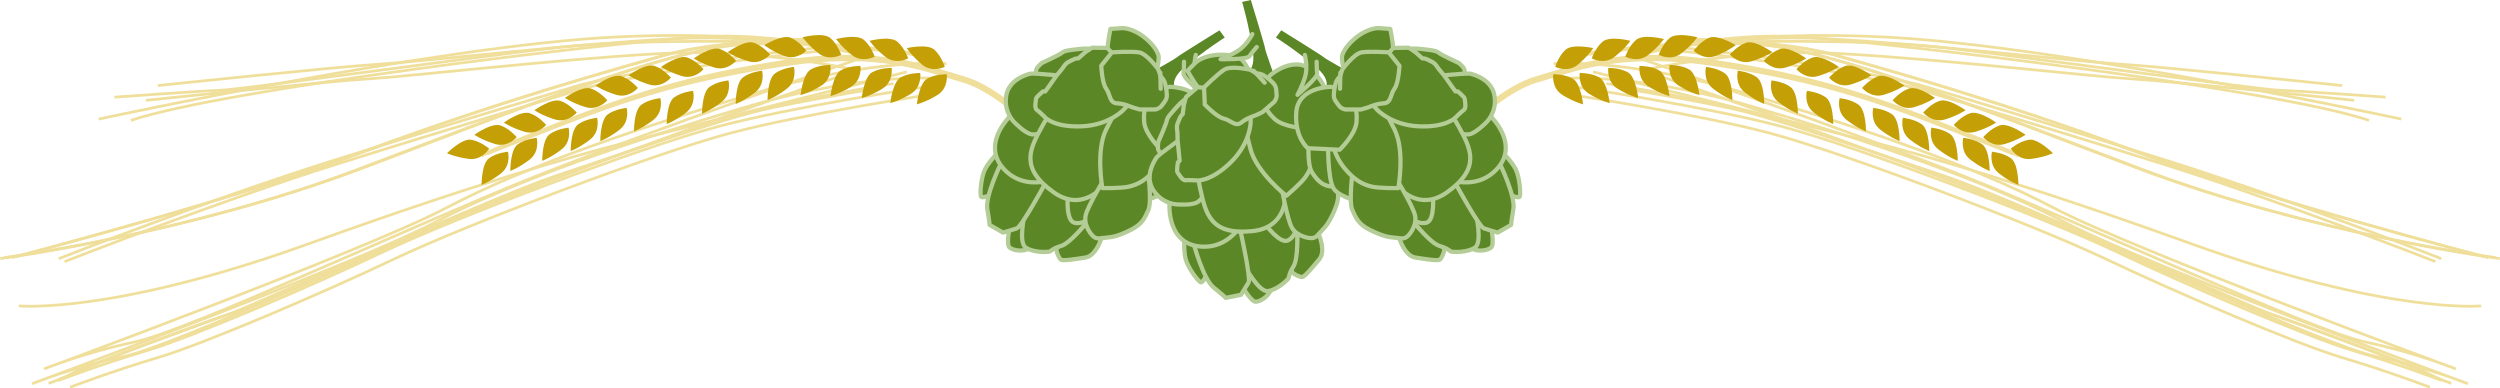 <?xml version="1.0" encoding="UTF-8" standalone="no"?><svg xmlns="http://www.w3.org/2000/svg" xmlns:xlink="http://www.w3.org/1999/xlink" fill="#000000" height="108.1" preserveAspectRatio="xMidYMid meet" version="1" viewBox="-0.0 -0.0 695.8 108.1" width="695.8" zoomAndPan="magnify"><g id="change1_1"><path d="m560.57,42.089-2.579-1.064-14.211-5.681c-23.969-9.518-40.067-14.733-66.772-18.722-23.243-3.477-36.014.475-45.335,3.36-1.423.436-2.769.854-4.03,1.205-9.449,2.614-20.104,13.286-20.554,13.738l1.254,1.242c.104-.11 10.772-10.795 19.767-13.286 1.294-.352 2.652-.775 4.09-1.222 9.152-2.837 21.697-6.72 44.544-3.304 26.531,3.966 42.76,8.797 66.597,18.255 6.991,2.776 11.281,4.343 16.418,6.474l.914.198c1.365.508.718,1.082 1.044.234 .3-.812-.4-1.116-1.15-1.427z" fill="#efdf9b"/></g><path d="m448.33 17.262s26.22-8.662 52.664-6.996c26.444 1.66 133.04 14.635 158.37 23.25" fill="none" stroke="#efdf9b" stroke-width="0.765"/><path d="m452.46 16.475s23.236-8.637 72.393-6.155c49.164 2.471 143.48 22.827 143.48 22.827" fill="none" stroke="#efdf9b" stroke-width="0.765"/><path d="m469.92 11.929s46.242-1.562 71.226 1.329c24.982 2.912 87.459 11.651 93.138 11.851s29.67 1.934 29.67 1.934" fill="none" stroke="#efdf9b" stroke-width="0.765"/><path d="m655.2,27.933s-49.471-5.212-61.611-5.956c-12.149-.741-52.175-5.437-81.063-7.036-28.89-1.594-55.175,4.615-55.175,4.615s61.435,21.132 93.981,34.158 95.472,42.414 110.12,45.539c14.654,3.118 25.406,7.547 25.406,7.547s-89.466-32.96-112.08-44.888c-22.599-11.922-55.327-22.792-85.492-31.814-30.17-9.037-50.284-8.55-53.56-8.281" fill="none" stroke="#efdf9b" stroke-width="0.765"/><path d="m438.78 24.249s36.7 5.503 57.396 11.032c20.696 5.521 73.019 25.353 93.11 34.902 20.091 9.538 53.081 23.68 65.793 27.455 12.698 3.777 24.528 8.279 24.528 8.279" fill="none" stroke="#efdf9b" stroke-width="0.765"/><path d="m450.43 24.405s14.999 2.343 30.189 5.505c15.2 3.177 44.941 14.056 60.79 19.181 15.852 5.123 86.419 37.046 91.178 38.535 4.757 1.481 38.183 13.766 42.601 16.032 4.423 2.26 7.078 3.033 7.078 3.033" fill="none" stroke="#efdf9b" stroke-width="0.765"/><path d="m651.88,23.82s-49.477-5.212-61.62-5.961c-12.143-.741-52.166-5.434-81.058-7.039s-55.178,4.624-55.178,4.624 61.435,21.129 93.984,34.149 95.459,42.419 110.12,45.539c14.661,3.125 25.412,7.552 25.412,7.552s-89.472-32.97-112.08-44.887c-22.602-11.928-55.336-22.798-85.5-31.824-30.168-9.028-50.282-8.543-53.558-8.267" fill="none" stroke="#efdf9b" stroke-width="0.765"/><path d="m435.46 26.097s36.697 5.505 57.394 11.034 73.027 25.346 93.112 34.896c20.089 9.545 53.082 23.687 65.788 27.463 12.707 3.771 24.534 8.285 24.534 8.285" fill="none" stroke="#efdf9b" stroke-width="0.765"/><path d="m447.1 23.269s15.004 2.347 30.192 5.506c15.196 3.168 44.936 14.061 60.787 19.178s86.422 37.049 91.178 38.53c4.763 1.494 38.18 13.768 42.604 16.039s7.072 3.021 7.072 3.021" fill="none" stroke="#efdf9b" stroke-width="0.765"/><path d="m690.57 85.14s-25.973 2.444-80.741-17.312c-54.774-19.768-83.998-27.09-90.373-28.708-6.37-1.617-76.074-19.134-76.074-19.134" fill="none" stroke="#efdf9b" stroke-width="0.765"/><path d="m695.74 71.972s-51.788-6.771-99.644-24.873c-47.854-18.094-84.871-32.847-105.88-34.6-21.011-1.758-51.562 3.127-51.562 3.127" fill="none" stroke="#efdf9b" stroke-width="0.765"/><path d="m692.5 71.699s-61.592-15.989-98.156-29.618c-36.565-13.635-69.969-22.931-83.753-26.796s-40.066-4.157-40.066-4.157" fill="none" stroke="#efdf9b" stroke-width="0.765"/><path d="m694.6 71.69s-51.781-6.773-99.644-24.87-84.868-32.853-105.88-34.608c-21.002-1.753-51.543 3.128-51.543 3.128" fill="none" stroke="#efdf9b" stroke-width="0.765"/><path d="m691.37 71.414s-61.598-15.987-98.168-29.622c-36.562-13.628-69.966-22.928-83.744-26.793-13.781-3.868-40.069-4.157-40.069-4.157" fill="none" stroke="#efdf9b" stroke-width="0.765"/><path d="m679.46 72.001s-42.017-16.52-76.114-27.237-69.561-21.27-69.561-21.27-13.825-3.321-34.998-6.446c-21.164-3.125-43.255-4.963-43.255-4.963" fill="none" stroke="#efdf9b" stroke-width="0.765"/><path d="m677.82 72.821s-42.021-16.528-76.117-27.246c-34.1-10.712-69.558-21.271-69.558-21.271s-13.837-3.318-35.001-6.442c-21.169-3.127-43.258-4.967-43.258-4.967" fill="none" stroke="#efdf9b" stroke-width="0.765"/><g fill="#c49f06" id="change2_2"><path d="m571.38,42.648s-4.131-4.186-6.728-3.75c-2.591.415-5.004,2.456-5.004,2.456s1.961,3.361 5.679,2.871c3.72-.496 6.05-1.577 6.05-1.577z" fill="inherit"/><path d="m561.75,51.464s.064-5.878-2.063-7.415c-2.127-1.55-5.274-1.824-5.274-1.824s-1.003,3.752 1.959,6.053 5.37,3.186 5.37,3.186z" fill="inherit"/><path d="m553.76,47.592s.066-5.874-2.067-7.414-5.269-1.816-5.269-1.816-1.01,3.753 1.96,6.056c2.97,2.289 5.38,3.174 5.38,3.174z" fill="inherit"/><path d="m544.88,44.773s.062-5.872-2.066-7.417c-2.125-1.551-5.269-1.822-5.269-1.822s-1.016,3.761 1.953,6.056c2.98,2.304 5.39,3.183 5.39,3.183z" fill="inherit"/><path d="m536.95,42.034s.062-5.877-2.062-7.425c-2.134-1.537-5.278-1.819-5.278-1.819s-1.006,3.765 1.959,6.059 5.38,3.185 5.38,3.185z" fill="inherit"/><path d="m528.7,39.271s.058-5.875-2.064-7.426c-2.129-1.548-5.271-1.816-5.271-1.816s-1.009,3.756 1.964,6.053c2.96,2.297 5.37,3.189 5.37,3.189z" fill="inherit"/><path d="m519.34,36.563s.063-5.883-2.07-7.422c-2.124-1.539-5.269-1.822-5.269-1.822s-1.009,3.761 1.955,6.062c2.96,2.294 5.38,3.182 5.38,3.182z" fill="inherit"/><path d="m510.23,34.526s.057-5.875-2.068-7.426c-2.129-1.539-5.269-1.813-5.269-1.813s-1.006,3.75 1.958,6.056c2.97,2.298 5.38,3.183 5.38,3.183z" fill="inherit"/><path d="m500.39,31.626s.063-5.878-2.062-7.423-5.284-1.816-5.284-1.816-1,3.756 1.97,6.053c2.96,2.298 5.37,3.186 5.37,3.186z" fill="inherit"/><path d="m491.02,28.924s.069-5.877-2.059-7.417c-2.129-1.547-5.274-1.825-5.274-1.825s-1.009,3.756 1.961,6.054c2.96,2.298 5.37,3.188 5.37,3.188z" fill="inherit"/><path d="m482.16,27.864s.058-5.88-2.062-7.425c-2.131-1.537-5.276-1.816-5.276-1.816s-1.009,3.765 1.961,6.057c2.96,2.291 5.38,3.184 5.38,3.184z" fill="inherit"/><path d="m472.97,26.46s-.588-5.849-2.875-7.148-5.444-1.226-5.444-1.226-.576,3.849 2.62,5.794c3.19,1.964 5.69,2.58 5.69,2.58z" fill="inherit"/><path d="m455.94,27.282s-.582-5.854-2.872-7.154c-2.292-1.292-5.441-1.226-5.441-1.226s-.582,3.849 2.611,5.806c3.21,1.951 5.7,2.574 5.7,2.574z" fill="inherit"/><path d="m447.99,28.686s-.586-5.849-2.878-7.14c-2.279-1.297-5.441-1.228-5.441-1.228s-.585,3.848 2.617,5.808c3.21,1.945 5.7,2.56 5.7,2.56z" fill="inherit"/><path d="m464.63,26.722s-.588-5.84-2.878-7.148c-2.286-1.297-5.442-1.219-5.442-1.219s-.585,3.84 2.618,5.797c3.2,1.948 5.7,2.57 5.7,2.57z" fill="inherit"/><path d="m440.6,29.034s-.585-5.845-2.874-7.146c-2.276-1.302-5.433-1.225-5.433-1.225s-.583,3.846 2.616,5.799c3.19,1.953 5.68,2.572 5.68,2.572z" fill="inherit"/><path d="m563.76 37.517s-4.762-3.447-7.252-2.603-4.535 3.254-4.535 3.254 2.487 2.995 6.073 1.897 5.71-2.548 5.71-2.548z" fill="inherit"/><path d="m555.56,34.119s-4.763-3.45-7.253-2.603c-2.491.842-4.525,3.249-4.525,3.249s2.483,2.986 6.07,1.9c3.59-1.099 5.71-2.546 5.71-2.546z" fill="inherit"/><path d="m547.05,30.677s-4.759-3.439-7.252-2.594c-2.482.841-4.526,3.25-4.526,3.25s2.484,3.001 6.073,1.909c3.59-1.103 5.71-2.565 5.71-2.565z" fill="inherit"/><path d="m538.54,27.247s-4.769-3.445-7.255-2.594c-2.483.839-4.532,3.249-4.532,3.249s2.49,2.998 6.076,1.903 5.71-2.558 5.71-2.558z" fill="inherit"/><path d="m530.04,23.823s-4.768-3.445-7.257-2.6c-2.489.851-4.533,3.257-4.533,3.257s2.49,2.983 6.079,1.891c3.58-1.098 5.71-2.548 5.71-2.548z" fill="inherit"/><path d="m520.85,20.958s-4.763-3.436-7.253-2.6c-2.491.851-4.531,3.254-4.531,3.254s2.488,3.001 6.073,1.9 5.71-2.554 5.71-2.554z" fill="inherit"/><path d="m511.77 18.614s-4.762-3.45-7.256-2.609-4.528 3.252-4.528 3.252 2.487 2.989 6.073 1.902c3.6-1.101 5.72-2.545 5.72-2.545z" fill="inherit"/><path d="m502.69,16.253s-4.766-3.457-7.249-2.603c-2.495.841-4.529,3.251-4.529,3.251s2.487,2.989 6.073,1.893c3.59-1.093 5.71-2.541 5.71-2.541z" fill="inherit"/><path d="m493.24,14.5s-4.756-3.451-7.246-2.603c-2.492.841-4.529,3.263-4.529,3.263s2.484,2.989 6.073,1.885c3.59-1.086 5.71-2.545 5.71-2.545z" fill="inherit"/><path d="m483.08 12.563s-5.005-3.073-7.431-2.043c-2.418 1.043-4.271 3.598-4.271 3.598s2.706 2.793 6.197 1.427c3.5-1.37 5.5-2.982 5.5-2.982z" fill="inherit"/><path d="m472.4,10.367s-5.68-1.487-7.694.205-3.046,4.675-3.046,4.675 3.397,1.882 6.347-.441c2.95-2.312 4.39-4.439 4.39-4.439z" fill="inherit"/><path d="m463.09,10.866s-5.69-1.484-7.705.207-3.042,4.679-3.042,4.679 3.401,1.885 6.349-.438 4.4-4.448 4.4-4.448z" fill="inherit"/><path d="m453.77,11.367s-5.693-1.484-7.708.21c-2.012,1.686-3.041,4.667-3.041,4.667s3.404,1.9 6.348-.438c2.96-2.311 4.4-4.439 4.4-4.439z" fill="inherit"/><path d="m443.43,13.391s-5.725-1.317-7.691.438c-1.953,1.75-2.898,4.762-2.898,4.762s3.461,1.785 6.338-.625 4.25-4.575 4.25-4.575z" fill="inherit"/></g><g id="change1_2"><path d="m135.22,42.089 2.58-1.064 14.211-5.681c23.969-9.518 40.068-14.733 66.772-18.722 23.244-3.477 36.014.475 45.335,3.36 1.421.436 2.769.854 4.03,1.205 9.449,2.614 20.104,13.286 20.554,13.738l-1.254,1.242c-.104-.11-10.772-10.795-19.766-13.286-1.295-.352-2.653-.775-4.09-1.222-9.152-2.837-21.698-6.72-44.544-3.304-26.531,3.966-42.76,8.797-66.595,18.255-6.994,2.776-11.283,4.343-16.419,6.474l-.914.198c-1.367.508-.718,1.082-1.043.234-.32-.812.38-1.116 1.13-1.427z" fill="#efdf9b"/></g><path d="m247.46 17.262s-26.22-8.662-52.665-6.996c-26.444 1.66-133.04 14.635-158.37 23.25" fill="none" stroke="#efdf9b" stroke-width="0.765"/><path d="m243.33 16.475s-23.236-8.637-72.393-6.155c-49.17 2.471-143.49 22.827-143.49 22.827" fill="none" stroke="#efdf9b" stroke-width="0.765"/><path d="m225.87 11.929s-46.242-1.562-71.225 1.329c-24.983 2.912-87.46 11.651-93.138 11.851s-29.67 1.934-29.67 1.934" fill="none" stroke="#efdf9b" stroke-width="0.765"/><path d="m40.587,27.933s49.47-5.212 61.611-5.956c12.15-.741 52.174-5.437 81.063-7.036 28.89-1.594 55.175,4.615 55.175,4.615s-61.44,21.132-93.99,34.158-95.47,42.414-110.12,45.539c-14.653,3.117-25.405,7.547-25.405,7.547s89.466-32.96 112.08-44.888c22.599-11.922 55.327-22.792 85.492-31.814 30.17-9.037 50.284-8.55 53.558-8.281" fill="none" stroke="#efdf9b" stroke-width="0.765"/><path d="m257 24.249s-36.7 5.503-57.396 11.032c-20.697 5.521-73.018 25.353-93.109 34.902-20.091 9.538-53.083 23.68-65.794 27.455-12.698 3.777-24.527 8.279-24.527 8.279" fill="none" stroke="#efdf9b" stroke-width="0.765"/><path d="m245.36 24.405s-14.999 2.343-30.189 5.505c-15.201 3.177-44.942 14.056-60.791 19.181-15.852 5.123-86.418 37.046-91.178 38.535-4.756 1.481-38.183 13.766-42.601 16.032-4.422 2.26-7.077 3.033-7.077 3.033" fill="none" stroke="#efdf9b" stroke-width="0.765"/><path d="m43.913,23.82s49.476-5.212 61.621-5.961c12.141-.741 52.165-5.434 81.057-7.039s55.179,4.624 55.179,4.624-61.436,21.129-93.986,34.149c-32.54,13.023-95.455,42.418-110.12,45.538-14.661,3.125-25.413,7.552-25.413,7.552s89.472-32.97 112.08-44.887c22.602-11.928 55.336-22.798 85.498-31.824 30.17-9.028 50.284-8.543 53.558-8.267" fill="none" stroke="#efdf9b" stroke-width="0.765"/><path d="m260.33 26.097s-36.697 5.505-57.394 11.034-73.027 25.346-93.112 34.896c-20.093 9.545-53.086 23.686-65.793 27.463-12.706 3.771-24.533 8.285-24.533 8.285" fill="none" stroke="#efdf9b" stroke-width="0.765"/><path d="m248.68 23.269s-15.003 2.347-30.192 5.506c-15.198 3.168-44.937 14.061-60.788 19.178s-86.421 37.049-91.178 38.53c-4.762 1.494-38.179 13.768-42.604 16.039s-7.071 3.021-7.071 3.021" fill="none" stroke="#efdf9b" stroke-width="0.765"/><path d="m5.215 85.14s25.972 2.444 80.741-17.312c54.774-19.768 83.998-27.09 90.374-28.708 6.37-1.617 76.074-19.134 76.074-19.134" fill="none" stroke="#efdf9b" stroke-width="0.765"/><path d="m.05,71.972s51.788-6.771 99.644-24.873c47.854-18.094 84.872-32.847 105.88-34.6 21.011-1.758 51.561,3.127 51.561,3.127" fill="none" stroke="#efdf9b" stroke-width="0.765"/><path d="m3.284 71.699s61.591-15.989 98.156-29.618c36.565-13.635 69.968-22.931 83.753-26.796s40.067-4.157 40.067-4.157" fill="none" stroke="#efdf9b" stroke-width="0.765"/><path d="m1.191 71.69s51.783-6.773 99.645-24.87c47.855-18.097 84.868-32.853 105.88-34.608 21.002-1.753 51.543 3.128 51.543 3.128" fill="none" stroke="#efdf9b" stroke-width="0.765"/><path d="m4.419 71.414s61.598-15.987 98.168-29.622c36.562-13.628 69.965-22.928 83.744-26.793 13.781-3.868 40.07-4.157 40.07-4.157" fill="none" stroke="#efdf9b" stroke-width="0.765"/><path d="m16.328 72.001s42.016-16.52 76.113-27.237 69.562-21.27 69.562-21.27 13.825-3.321 34.997-6.446c21.163-3.125 43.255-4.963 43.255-4.963" fill="none" stroke="#efdf9b" stroke-width="0.765"/><path d="m17.967 72.821s42.022-16.528 76.117-27.246c34.101-10.712 69.559-21.271 69.559-21.271s13.837-3.318 35-6.442c21.17-3.127 43.259-4.967 43.259-4.967" fill="none" stroke="#efdf9b" stroke-width="0.765"/><g fill="#c49f06" id="change2_1"><path d="m124.41,42.648s4.13-4.186 6.727-3.75c2.592.415 5.004,2.456 5.004,2.456s-1.96,3.361-5.679,2.871c-3.72-.496-6.05-1.577-6.05-1.577z" fill="inherit"/><path d="m134.04,51.464s-.063-5.878 2.064-7.415c2.127-1.55 5.275-1.824 5.275-1.824s1.004,3.752-1.96,6.053c-2.97,2.298-5.38,3.186-5.38,3.186z" fill="inherit"/><path d="m142.03,47.592s-.066-5.874 2.067-7.414c2.124-1.545 5.269-1.816 5.269-1.816s1.009,3.753-1.96,6.056c-2.97,2.289-5.38,3.174-5.38,3.174z" fill="inherit"/><path d="m150.91,44.773s-.06-5.872 2.066-7.417c2.125-1.551 5.27-1.822 5.27-1.822s1.014,3.761-1.954,6.056c-2.98,2.304-5.39,3.183-5.39,3.183z" fill="inherit"/><path d="m158.84,42.034s-.061-5.877 2.063-7.425c2.133-1.537 5.278-1.819 5.278-1.819s1.006,3.765-1.96,6.059c-2.96,2.292-5.38,3.185-5.38,3.185z" fill="inherit"/><path d="m167.08,39.271s-.058-5.875 2.064-7.426c2.13-1.548 5.272-1.816 5.272-1.816s1.009,3.756-1.963,6.053c-2.95,2.297-5.37,3.189-5.37,3.189z" fill="inherit"/><path d="m176.45,36.563s-.064-5.883 2.069-7.422 5.27-1.822 5.27-1.822 1.009,3.761-1.955,6.062c-2.97,2.294-5.39,3.182-5.39,3.182z" fill="inherit"/><path d="m185.56,34.526s-.057-5.875 2.068-7.426c2.129-1.539 5.269-1.813 5.269-1.813s1.006,3.75-1.958,6.056c-2.97,2.298-5.38,3.183-5.38,3.183z" fill="inherit"/><path d="m195.4,31.626s-.063-5.878 2.062-7.423 5.282-1.816 5.282-1.816 1.001,3.756-1.968,6.053c-2.96,2.298-5.37,3.186-5.37,3.186z" fill="inherit"/><path d="m204.77,28.924s-.069-5.877 2.059-7.417c2.129-1.547 5.275-1.825 5.275-1.825s1.009,3.756-1.961,6.054c-2.96,2.298-5.37,3.188-5.37,3.188z" fill="inherit"/><path d="m213.63,27.864s-.057-5.88 2.064-7.425c2.129-1.537 5.275-1.816 5.275-1.816s1.009,3.765-1.961,6.057c-2.96,2.291-5.37,3.184-5.37,3.184z" fill="inherit"/><path d="m222.82,26.46s.588-5.849 2.875-7.148 5.445-1.226 5.445-1.226 .576,3.849-2.621,5.794c-3.2,1.964-5.7,2.58-5.7,2.58z" fill="inherit"/><path d="m239.85,27.282s.582-5.854 2.872-7.154c2.292-1.292 5.441-1.226 5.441-1.226s.582,3.849-2.612,5.806c-3.21,1.951-5.7,2.574-5.7,2.574z" fill="inherit"/><path d="m247.8,28.686s.585-5.849 2.876-7.14c2.281-1.297 5.443-1.228 5.443-1.228s.585,3.848-2.618,5.808c-3.21,1.945-5.7,2.56-5.7,2.56z" fill="inherit"/><path d="m231.16,26.722s.588-5.84 2.878-7.148c2.286-1.297 5.441-1.219 5.441-1.219s.585,3.84-2.618,5.797c-3.21,1.948-5.7,2.57-5.7,2.57z" fill="inherit"/><path d="m255.19,29.034s.586-5.845 2.875-7.146c2.277-1.302 5.433-1.225 5.433-1.225s.582,3.846-2.617,5.799c-3.19,1.953-5.68,2.572-5.68,2.572z" fill="inherit"/><path d="m132.03 37.517s4.762-3.447 7.253-2.603 4.534 3.254 4.534 3.254-2.488 2.995-6.074 1.897-5.71-2.548-5.71-2.548z" fill="inherit"/><path d="m140.23,34.119s4.762-3.45 7.253-2.603c2.49.842 4.525,3.249 4.525,3.249s-2.485,2.986-6.07,1.9c-3.58-1.099-5.7-2.546-5.7-2.546z" fill="inherit"/><path d="m148.74,30.677s4.759-3.439 7.253-2.594c2.482.841 4.525,3.25 4.525,3.25s-2.485,3.001-6.073,1.909c-3.59-1.103-5.71-2.565-5.71-2.565z" fill="inherit"/><path d="m157.24,27.247s4.767-3.445 7.255-2.594c2.482.839 4.531,3.249 4.531,3.249s-2.491,2.998-6.076,1.903-5.71-2.558-5.71-2.558z" fill="inherit"/><path d="m165.75,23.823s4.768-3.445 7.255-2.6c2.491.851 4.534,3.257 4.534,3.257s-2.491,2.983-6.079,1.891c-3.58-1.098-5.7-2.548-5.7-2.548z" fill="inherit"/><path d="m174.94,20.958s4.762-3.436 7.252-2.6c2.49.851 4.532,3.254 4.532,3.254s-2.489,3.001-6.074,1.9-5.71-2.554-5.71-2.554z" fill="inherit"/><path d="m184.02,18.614s4.762-3.45 7.257-2.609c2.487.842 4.527,3.252 4.527,3.252s-2.487,2.989-6.073,1.902c-3.6-1.101-5.72-2.545-5.72-2.545z" fill="inherit"/><path d="m193.1,16.253s4.765-3.457 7.249-2.603c2.495.841 4.529,3.251 4.529,3.251s-2.487,2.989-6.073,1.893c-3.59-1.093-5.71-2.541-5.71-2.541z" fill="inherit"/><path d="m202.55,14.5s4.756-3.451 7.246-2.603c2.492.841 4.529,3.263 4.529,3.263s-2.486,2.989-6.074,1.885c-3.59-1.086-5.71-2.545-5.71-2.545z" fill="inherit"/><path d="m212.7 12.563s5.007-3.073 7.431-2.043c2.418 1.043 4.271 3.598 4.271 3.598s-2.706 2.793-6.198 1.427-5.5-2.982-5.5-2.982z" fill="inherit"/><path d="m223.39,10.367s5.679-1.487 7.694.205 3.046,4.675 3.046,4.675-3.398,1.882-6.347-.441c-2.95-2.312-4.39-4.439-4.39-4.439z" fill="inherit"/><path d="m232.7,10.866s5.69-1.484 7.705.207 3.042,4.679 3.042,4.679-3.401,1.885-6.348-.438c-2.94-2.318-4.39-4.448-4.39-4.448z" fill="inherit"/><path d="m242.01,11.367s5.693-1.484 7.708.21c2.012,1.686 3.041,4.667 3.041,4.667s-3.404,1.9-6.347-.438c-2.95-2.311-4.4-4.439-4.4-4.439z" fill="inherit"/><path d="m252.36,13.391s5.724-1.317 7.691.438c1.953,1.75 2.899,4.762 2.899,4.762s-3.461,1.785-6.338-.625-4.25-4.575-4.25-4.575z" fill="inherit"/></g><g fill="#5c8727"><g id="change3_4"><path d="m328.92,27.166s-5.293-3.279.526-8.253c5.821-4.976 11.429-8.467 11.429-8.467l-1.479-2.01s-11.641,7.197-11.855,7.512c-.212.32-7.619,4.446-7.619,4.446l2.962,6.458 6.04.314z" fill="inherit"/></g><g id="change3_1" stroke="#b4cc95" stroke-linecap="round" stroke-linejoin="round" stroke-width="1.181"><path d="m305.43,14.025s-2.027-.747-4.698-.428-4.377.428-5.123,1.067-5.657,2.882-5.657,2.882-1.281,1.068-1.495,1.708-.213,2.348-.213,2.348l8.111,1.603 9.07-9.18z" fill="inherit"/><path d="m284.83,57.9s-3.31,2.243-3.738,4.482-.854,5.658-.212,6.402c.641.749 3.628,1.603 5.765.214 2.132-1.384.534-5.76.534-5.76l-2.34-5.338z" fill="inherit"/><path d="m306.39,66.758s-1.493,4.482-4.271,4.912c-2.774.424-6.404,1.066-6.938.533s-1.39-2.456-1.067-3.096 4.271-3.203 5.231-3.949 2.881-2.992 2.881-2.992l4.17,4.592z" fill="inherit"/><path d="m288.88,52.028s-2.989,3.629-3.417,5.872-2.028,9.605 0,10.994 5.658,1.28 6.404,1.173 .855-.854 3.417-1.6 6.938-6.301 6.938-6.301l-3.63-6.405-6.403-5.014-3.31,1.281z" fill="inherit"/><path d="m278.53,41.673s-3.203,3.096-4.375,5.445c-1.176,2.347-1.493,7.256-1.069,7.684 .427.428 3.31-.64 4.377-1.813s2.882-8.541 2.882-8.541l-1.82-2.775z" fill="inherit"/><path d="m278.63,45.407s-4.482,9.075-3.842,12.81 .641,4.378.641,4.378l3.736,2.137s2.56-.749 3.842-1.177 7.473-11.74 7.473-11.74l.64-1.814-12.49-4.594z" fill="inherit"/><path d="m281.2,32.278s-9.03,8.491-.856,15.693c4.486,3.949 10.036,2.562 10.036,2.562l.426-12.81-9.61-5.445z" fill="inherit"/><path d="m307.99,52.349s-1.815,5.655-3.201,7.151c-1.388,1.493-3.736,3.095-5.872,2.455-2.135-.643-2.027-6.726-1.388-9.606s10.46,0 10.46,0z" fill="inherit"/><path d="m298.17,21.39s-10.354-1.173-11.527-.854c-1.176.32-5.98,1.71-6.621,6.297s2.351,7.261 2.351,7.261 3.094,3.202 4.908,3.308 4.591-.748 4.591-.748l6.3-15.264z" fill="inherit"/><path d="m309.59 48.72s-6.726 11.637-16.333 4.802c-9.607-6.831-6.616-12.169-3.094-18.574 3.523-6.404 6.083-5.443 6.083-5.443l14.624 1.601 1.389 12.062-2.67 5.552z" fill="inherit"/><path d="m331.69,38.792s.642,6.831-.853,9.18c-1.493,2.347-3.31,4.377-6.941,3.843-3.627-.535.215-15.585.215-15.585l7.57,2.562z" fill="inherit"/><path d="m326.35,39.43s.214,10.57-1.603,13.131c-1.815,2.563-7.791,3.63-7.791,3.63l-.854-12.597 10.24-4.164z" fill="inherit"/><path d="m319.41,46.796s1.28,9.287.212,11.634-1.707,3.952-4.908,5.553-5.019,2.029-6.619,2.139c-1.603.104-2.562.53-3.523-.109s-2.881-3.203-2.457-5.869c.428-2.67 6.193-11.959 6.193-11.959l11.11-1.389z" fill="inherit"/><path d="m325.71,37.617s-.641,5.124-3.735,8.967c-3.098,3.841-5.553,4.803-7.687,5.336s-7.473.429-7.473.429-1.92-10.354 1.068-16.333 4.482-8.434 4.482-8.434l8.434.641 4.91,9.394z" fill="inherit"/><path d="m310.98,13.383-7.048-.105-1.922,1.281-1.918,1.708s-.641-.108-1.388.32-1.815.64-2.562,1.814-1.708,2.028-2.562,3.31-2.67,3.736-2.67,3.736h-.641s-1.921,1.601-1.921,2.029c0,.425-.533,2.562.215,3.094 .748.535 2.347,2.135 2.347,2.135s2.456,2.777 10.143,2.456c7.685-.32 11.634-4.591 11.634-4.591l2.777-2.988-4.48-14.199z" fill="inherit"/><path d="m325.6,24.166s9.075,0 9.607,7.045c.535,7.046-3.203,10.036-3.203,10.036l-8.859.426s-4.375-4.163-4.698-7.686 .54-8.967 7.15-9.821z" fill="inherit"/><path d="m321.65,20.536s1.174-3.843.747-5.229c-.425-1.389-1.918-3.417-4.165-5.126-2.24-1.706-4.694-2.453-6.082-2.346s-3.095.212-3.095.212-.854,4.269-.748,5.231c.104.961 6.616,5.977 6.616,5.977l6.72,1.281z" fill="inherit"/><path d="m322.4,19.362s-3.201-4.484-5.443-4.803-7.475,0-7.475,0l-2.988,3.736s.215,4.804 1.388,6.404c1.176,1.602.854,3.95 2.988,4.059 2.137.104 4.057,1.067 4.485,1.173s1.816.534 1.816.534h4.375s1.174-.213 1.707-.96c.535-.747 1.493-1.708 1.493-2.774s-.105-1.923-.426-3.312-1.28-2.135-1.28-2.135l-.65-1.922z" fill="inherit"/><path d="m323.04,24.699-.11-4.482" fill="inherit"/></g><g id="change3_5"><path d="m332.82,15.29s-.877,3.357-.072,6.06c.801,2.699 2.117,5.036 2.117,5.036s-5.623-4.745-5.474-5.913c.145-1.167.145-3.285.145-3.285" fill="inherit" stroke="#b4cc95" stroke-linecap="round" stroke-linejoin="round" stroke-width="1.181"/></g><g id="change3_6"><path d="m343.67,20.994s6.143,1.021 5.045-6.556-3.012-13.902-3.012-13.902l2.43-.536s4.01,13.086 3.961,13.464 2.803,8.367 2.803,8.367l-6.487,2.903-4.74-3.74z" fill="inherit"/></g><g id="change3_2" stroke="#b4cc95" stroke-linecap="round" stroke-linejoin="round" stroke-width="1.181"><path d="m331.7,26.6s-2.018.772-3.813,2.775-3.012,3.205-3.151,4.179-2.354,5.896-2.354,5.896-.26,1.649.004,2.269 1.385,1.908 1.385,1.908l7.156-4.144 .76-12.883z" fill="inherit"/><path d="m345.13,73.172s-1.013,3.868.143,5.834 3.09,4.816 4.063,4.958 3.786-1.191 4.478-3.644-3.401-4.684-3.401-4.684l-5.28-2.464z" fill="inherit"/><path d="m367.18,65.62s1.833,4.355.025,6.506-4.112,5.024-4.863,4.979c-.754-.053-2.663-.935-2.845-1.626s1.099-5.223 1.329-6.417c.23-1.196.196-4.15.196-4.15l6.15.708z" fill="inherit"/><path d="m344.31,66.081s.141,4.701 1.299,6.671 4.809,8.561 7.248,8.267c2.44-.298 5.099-2.768 5.592-3.341s.08-1.202 1.509-3.456c1.436-2.249 1.066-9.311 1.066-9.311l-6.949-2.421-8.124.449-1.65,3.142z" fill="inherit"/><path d="m329.69,65.124s-.367,4.439.299,6.976 3.661,6.445 4.263,6.486 2.068-2.664 2.095-4.249c.029-1.588-3.461-8.324-3.461-8.324l-3.19-.889z" fill="inherit"/><path d="m332.24,67.862s2.61,9.777 5.555,12.165c2.946,2.387 3.368,2.871 3.368,2.871l4.218-.86s1.433-2.25 2.116-3.418c.68-1.164-2.123-13.752-2.123-13.752l-.714-1.787-12.44,4.781z" fill="inherit"/><path d="m325.51,56.297s-1.194,12.338 9.703,12.366c5.977.011 9.234-4.69 9.234-4.69l-8.123-9.914-10.81,2.238z" fill="inherit"/><path d="m358.89,53.726s2.364,5.454 2.307,7.489-.767,4.793-2.797,5.719-5.955-3.725-7.375-6.31c-1.42-2.591 7.87-6.898 7.87-6.898z" fill="inherit"/><path d="m331.09,36.922s-8.557,5.943-9.229,6.957c-.674,1.017-3.371,5.226-.829,9.1 2.546,3.872 6.553,3.912 6.553,3.912s4.438.366 5.873-.749 2.959-3.591 2.959-3.591l-5.32-15.629z" fill="inherit"/><path d="m357.7,49.941s2.612,13.185-9.114,14.378c-11.73,1.195-12.998-4.788-14.575-11.924-1.571-7.139.988-8.106.988-8.106l12.054-8.436 8.993,8.154 1.65,5.934z" fill="inherit"/><path d="m367.77,27.914s4.987,4.712 5.408,7.464c.426,2.751.397,5.473-2.681,7.463s-10.115-11.86-10.115-11.86l7.39-3.067z" fill="inherit"/><path d="m364.18,31.909s7.126,7.808 7.447,10.931c.329,3.122-3.464,7.865-3.464,7.865l-8.946-8.91 4.96-9.886z" fill="inherit"/><path d="m363.82,42.023s7.085,6.14 7.83,8.61 1.323,4.095-.03,7.411-2.435,4.832-3.568,5.968c-1.136,1.136-1.573,2.09-2.72,2.242s-4.278-.507-5.717-2.796-3.226-13.07-3.226-13.07l7.44-8.365z" fill="inherit"/><path d="m362.5 30.967s2.895 4.277 3.103 9.207-1.009 7.272-2.26 9.078-5.34 5.248-5.34 5.248-8.27-6.521-9.963-12.983c-1.693-6.466-2.188-9.297-2.188-9.297l6.765-5.081 9.88 3.828z" fill="inherit"/><path d="m335.45,22.457-5.37,4.564-.598,2.23-.319,2.55s-.552.341-.833,1.156-.943,1.677-.728,3.055c.209,1.374.05,2.649.253,4.174s.453,4.572.453,4.572l-.48.422s-.388,2.471-.108,2.793 1.29,2.277 2.203,2.186 3.173.057 3.173.057 3.676.469 9.243-4.839 5.724-11.121 5.724-11.121l.118-4.077-12.71-7.722z" fill="inherit"/><path d="m353.56,20.923s6.822-5.981 11.87-1.033c5.045,4.945 4.205,9.657 4.205,9.657l-6.38,6.162s-6.039-.248-8.601-2.687c-2.57-2.435-5.52-7.093-1.1-12.099z" fill="inherit"/><path d="m348.19,20.797s-1.651-3.662-2.887-4.425-3.696-1.301-6.51-1.108c-2.812.195-5.147,1.248-6.121,2.244s-2.188,2.204-2.188,2.204 2.171,3.771 2.885,4.423 8.917.134 8.917.134l5.91-3.472z" fill="inherit"/><path d="m347.98,19.424s-5.364-1.261-7.26-.024-5.619,4.928-5.619,4.928l.216,4.779s3.328,3.472 5.265,3.898 3.246,2.41 4.921,1.083 3.753-1.872 4.146-2.074c.396-.199 1.716-.794 1.716-.794l3.294-2.887s.74-.931.648-1.844c-.088-.917 0-2.272-.707-3.073-.702-.804-1.346-1.375-2.505-2.206-1.152-.833-2.366-.762-2.366-.762l-1.75-1.024z" fill="inherit"/><path d="m351.98 23.014-3.04-3.3" fill="inherit"/></g><g id="change3_7"><path d="m348.56,9.49s-1.553,3.102-3.938,4.604c-2.385,1.501-4.913,2.392-4.913,2.392s7.354.138 8.013-.837 2.057-2.565 2.057-2.565" fill="inherit" stroke="#b4cc95" stroke-linecap="round" stroke-linejoin="round" stroke-width="1.181"/></g><g id="change3_8"><path d="m367.07,27.166s5.293-3.279-.527-8.253c-5.819-4.976-11.431-8.467-11.431-8.467l1.484-2.01s11.64,7.197 11.853,7.512c.211.32 7.621,4.446 7.621,4.446l-2.963,6.458-6.03.314z" fill="inherit"/></g><g id="change3_3" stroke="#b4cc95" stroke-linecap="round" stroke-linejoin="round" stroke-width="1.181"><path d="m390.57,14.025s2.026-.747 4.695-.428 4.376.428 5.125,1.067c.744.642 5.655,2.882 5.655,2.882s1.282,1.068 1.493,1.708 .213,2.348.213,2.348l-8.11,1.603-9.06-9.18z" fill="inherit"/><path d="m411.17,57.9s3.308,2.243 3.734,4.482 .854,5.658.214,6.402c-.641.749-3.628,1.603-5.765.214-2.134-1.384-.534-5.76-.534-5.76l2.36-5.338z" fill="inherit"/><path d="m389.61,66.758s1.494,4.482 4.267,4.912c2.779.424 6.407,1.066 6.941.533s1.387-2.456 1.066-3.096-4.27-3.203-5.229-3.949-2.883-2.992-2.883-2.992l-4.17,4.592z" fill="inherit"/><path d="m407.11,52.028s2.99,3.629 3.418,5.872 2.026,9.605 0,10.994-5.658,1.28-6.404,1.173-.854-.854-3.416-1.6-6.938-6.301-6.938-6.301l3.629-6.405 6.402-5.014 3.31,1.281z" fill="inherit"/><path d="m417.47,41.673s3.203,3.096 4.379,5.445c1.171,2.347 1.493,7.256 1.067,7.684s-3.31-.64-4.376-1.813-2.882-8.541-2.882-8.541l1.81-2.775z" fill="inherit"/><path d="m417.36,45.407s4.484,9.075 3.842,12.81-.644,4.378-.644,4.378l-3.734,2.137s-2.56-.749-3.841-1.177-7.473-11.74-7.473-11.74l-.65-1.815 12.49-4.593z" fill="inherit"/><path d="m414.8,32.278s9.034,8.491.86,15.693c-4.485,3.949-10.037,2.562-10.037,2.562l-.427-12.81 9.61-5.445z" fill="inherit"/><path d="m388.01,52.349s1.814,5.655 3.201,7.151c1.388,1.493 3.736,3.095 5.872,2.455 2.134-.643 2.026-6.726 1.389-9.606s-10.46,0-10.46,0z" fill="inherit"/><path d="m397.83,21.39s10.354-1.173 11.527-.854c1.176.32 5.979,1.71 6.619,6.297s-2.348,7.261-2.348,7.261-3.096,3.202-4.912,3.308c-1.815.108-4.588-.748-4.588-.748l-6.3-15.264z" fill="inherit"/><path d="m386.4 48.72s6.728 11.637 16.333 4.802c9.61-6.831 6.618-12.169 3.095-18.574-3.521-6.404-6.081-5.443-6.081-5.443l-14.626 1.601-1.39 12.062 2.68 5.552z" fill="inherit"/><path d="m364.31,38.792s-.644,6.831.853,9.18c1.493,2.347 3.31,4.377 6.939,3.843 3.629-.535-.213-15.585-.213-15.585l-7.58,2.562z" fill="inherit"/><path d="m369.64,39.43s-.213,10.57 1.604,13.131 7.792,3.63 7.792,3.63l.853-12.597-10.24-4.164z" fill="inherit"/><path d="m376.58,46.796s-1.281,9.287-.21,11.634c1.065,2.353 1.705,3.952 4.904,5.553 3.206,1.602 5.022,2.029 6.619,2.139 1.604.104 2.562.53 3.521-.109s2.886-3.203 2.457-5.869-6.188-11.959-6.188-11.959l-11.1-1.389z" fill="inherit"/><path d="m370.28,37.617s.643,5.124 3.735,8.967c3.096,3.841 5.553,4.803 7.686,5.336 2.138.533 7.475.429 7.475.429s1.923-10.354-1.069-16.333-4.479-8.434-4.479-8.434l-8.436.641-4.91,9.394z" fill="inherit"/><path d="m385.02,13.383 7.051-.105 1.92,1.281 1.918,1.708s.641-.108 1.39.32c.744.426 1.813.64 2.561,1.814s1.709,2.028 2.562,3.31 2.672,3.736 2.672,3.736h.64s1.92,1.601 1.92,2.029c0,.425.534,2.562-.214,3.094-.748.535-2.346,2.135-2.346,2.135s-2.455,2.777-10.144,2.456-11.634-4.591-11.634-4.591l-2.775-2.988 4.48-14.199z" fill="inherit"/><path d="m370.39,24.166s-9.072,0-9.609,7.045c-.532,7.046 3.206,10.036 3.206,10.036l8.858.426s4.379-4.163 4.699-7.686-.54-8.967-7.16-9.821z" fill="inherit"/><path d="m374.34,20.536s-1.173-3.843-.746-5.229 1.919-3.417 4.165-5.126c2.242-1.706 4.694-2.453 6.084-2.346s3.096.212 3.096.212 .854,4.269.748,5.231-6.622,5.977-6.622,5.977l-6.73,1.281z" fill="inherit"/><path d="m373.59,19.362s3.204-4.484 5.445-4.803 7.475,0 7.475,0l2.986,3.736s-.214,4.804-1.39,6.404c-1.172,1.602-.852,3.95-2.986,4.059-2.134.104-4.06,1.067-4.485,1.173s-1.816.534-1.816.534h-4.376s-1.173-.213-1.706-.96c-.536-.747-1.493-1.708-1.493-2.774s.104-1.923.427-3.312 1.279-2.135 1.279-2.135l.64-1.922z" fill="inherit"/><path d="m372.95,24.699 .11-4.482" fill="inherit"/></g><g id="change3_9"><path d="m363.17,15.29s.875,3.357.075,6.06c-.808,2.699-2.121,5.036-2.121,5.036s5.625-4.745 5.475-5.913c-.145-1.167-.145-3.285-.145-3.285" fill="inherit" stroke="#b4cc95" stroke-linecap="round" stroke-linejoin="round" stroke-width="1.181"/></g></g></svg>